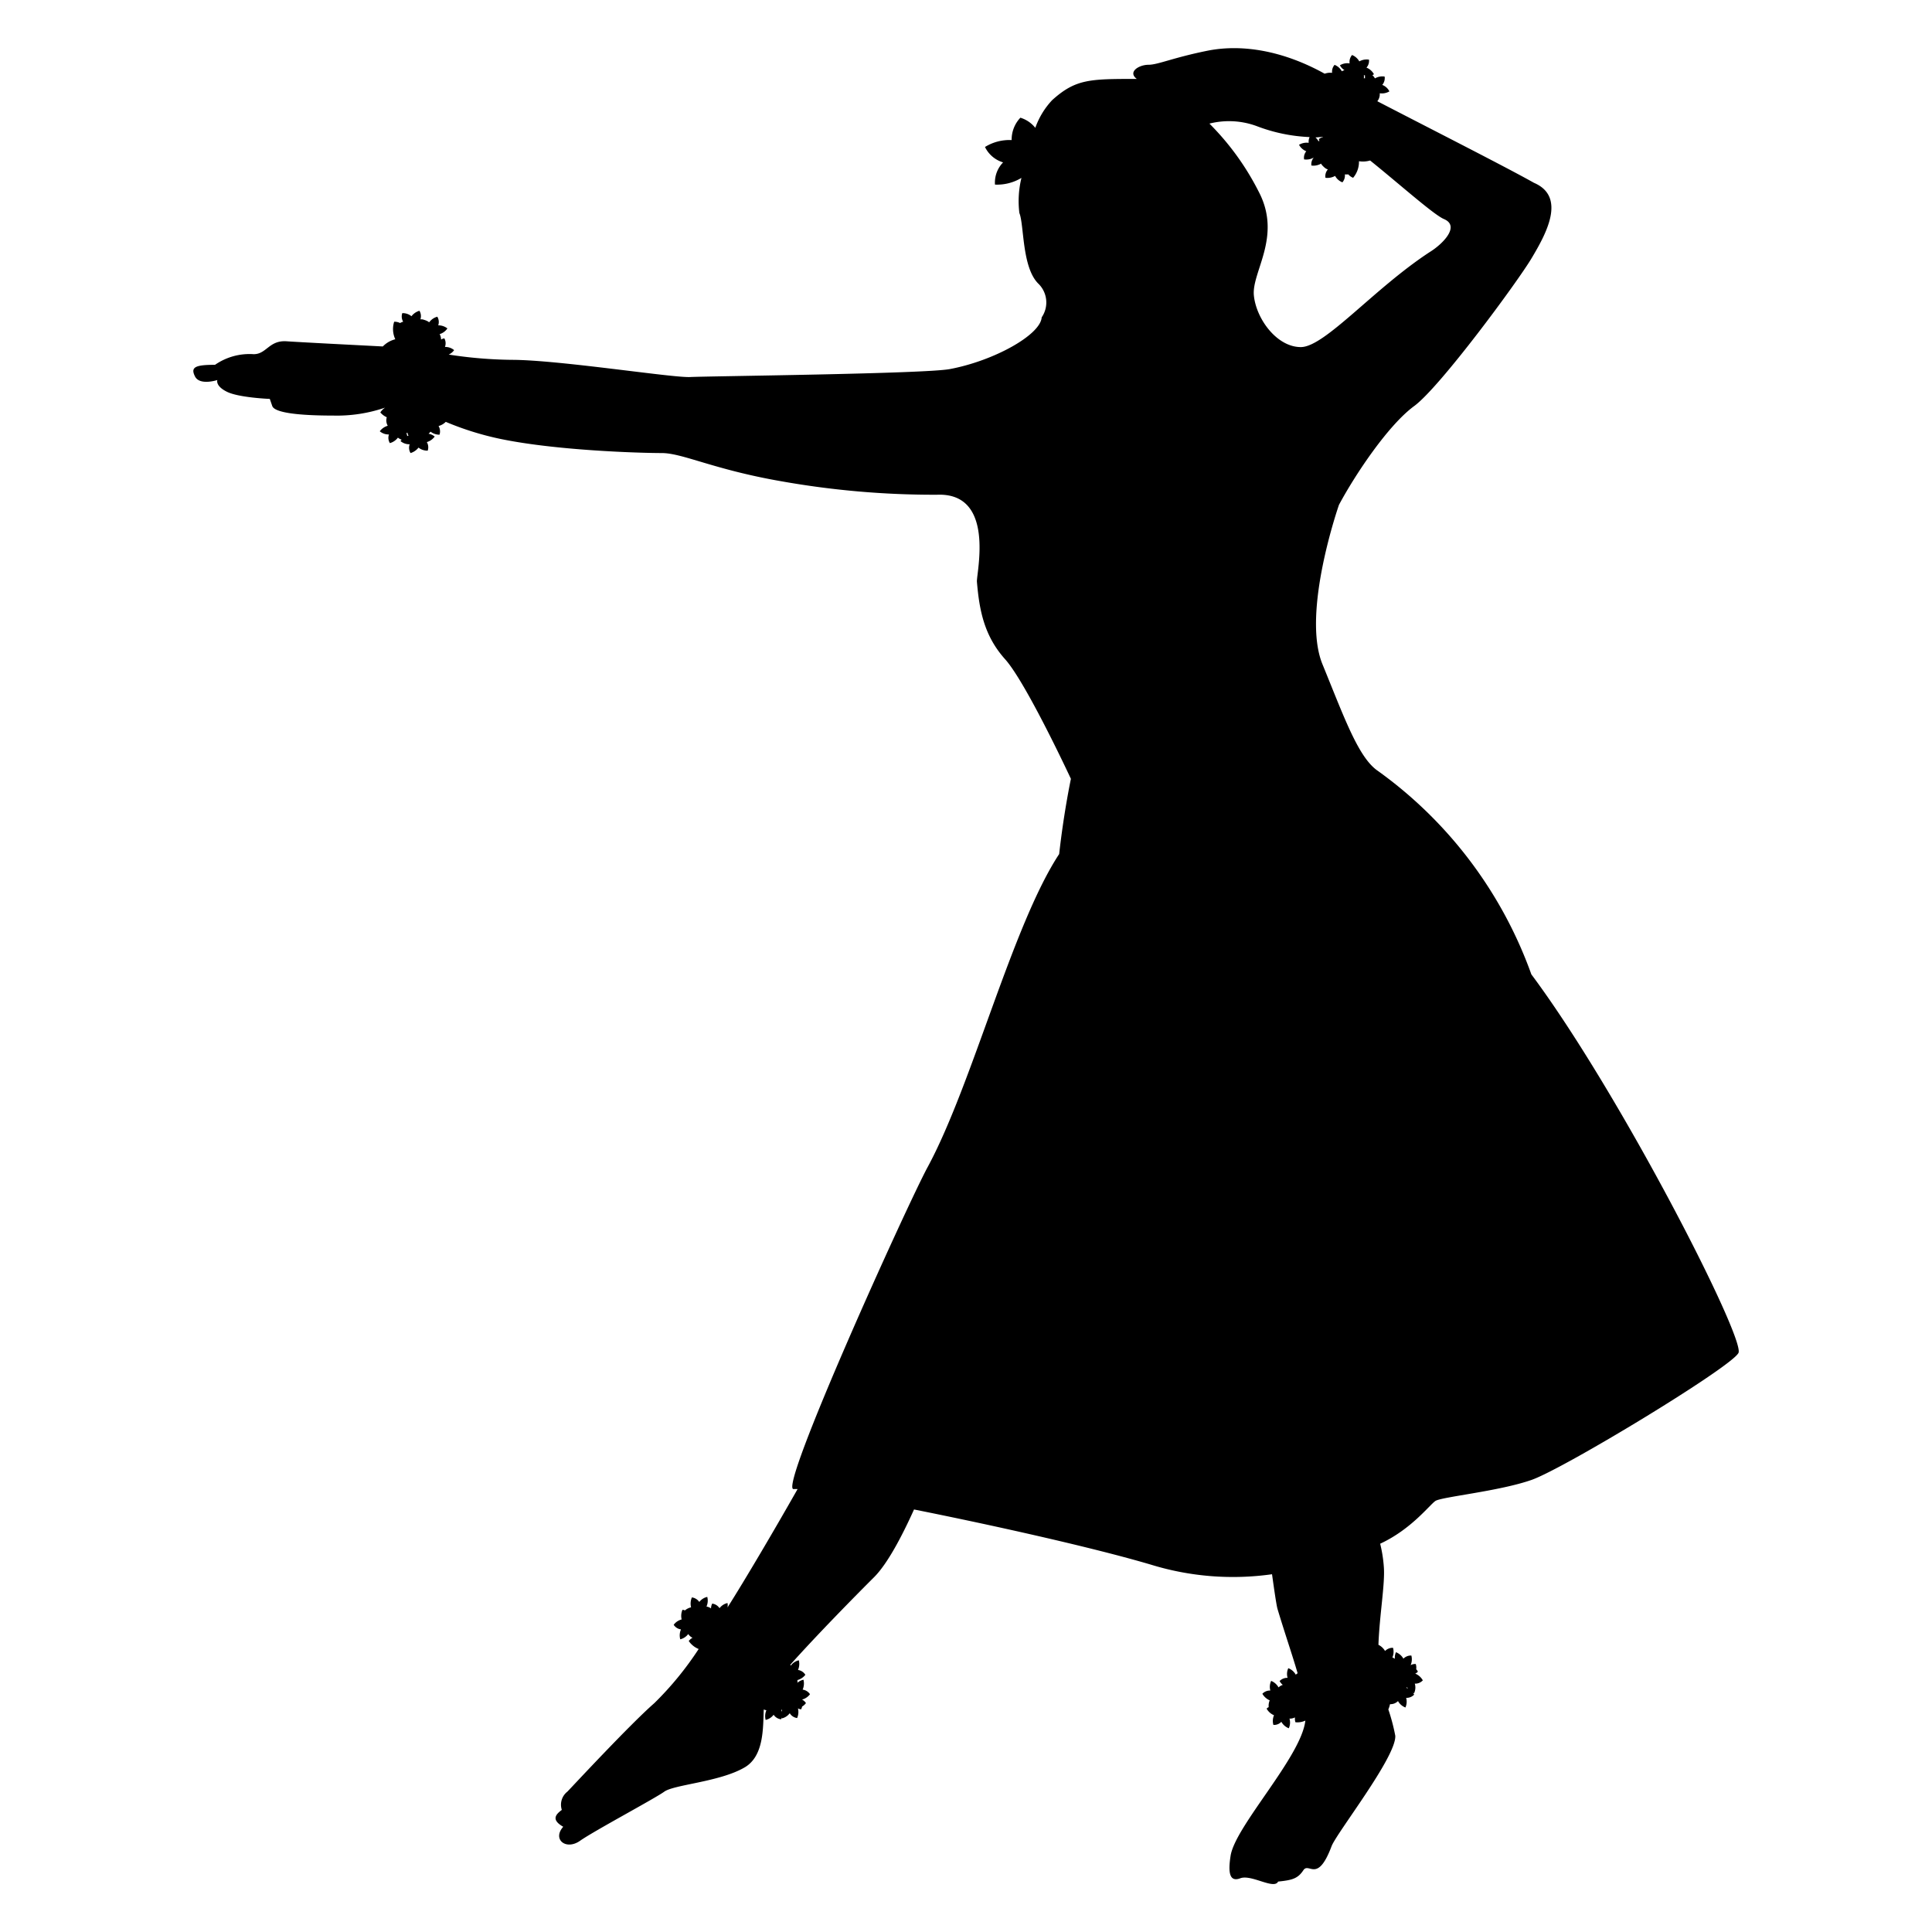 <svg id="レイヤー_1" data-name="レイヤー 1" xmlns="http://www.w3.org/2000/svg" viewBox="0 0 400 400"><defs><style>.cls-1{fill:none;}</style></defs><rect class="cls-1" width="400" height="400"/><g id="レイヤー_2" data-name="レイヤー 2"><g id="レイヤー_1-2" data-name="レイヤー 1-2"><path d="M317.05,201.73A88.62,88.62,0,0,0,285,159.41c-3.9-2.92-6.82-11.19-11.2-21.89s3.42-33,3.42-33c3.4-6.34,10.2-16.51,15.57-20.45s21.45-25.79,24.33-30.64,7.29-12.66.47-15.58c-5.66-3.19-21.06-11-32.43-16.89h0a2.32,2.32,0,0,0,.5-1.65,3.07,3.07,0,0,0,2-.39,2.73,2.73,0,0,0-1.48-1.34,2.14,2.14,0,0,0,.49-1.73,3.05,3.05,0,0,0-2,.38h0a2.75,2.75,0,0,0-.54-.68,1.06,1.06,0,0,0,.33-.18A3,3,0,0,0,282.91,14a2.08,2.08,0,0,0,.52-1.65,3.14,3.14,0,0,0-2,.36,3,3,0,0,0-1.5-1.32,2.2,2.2,0,0,0-.51,1.74,2.89,2.89,0,0,0-2,.39,2.47,2.47,0,0,0,.94,1,3.76,3.76,0,0,0-.55.23,2.93,2.93,0,0,0-1.5-1.32,2.11,2.11,0,0,0-.51,1.65,3.36,3.36,0,0,0-1.54.18c-8.65-4.8-17.18-6.19-24.31-4.75s-10.22,2.9-12.17,2.9-4.37,1.47-2.42,2.93c-9.74,0-12.65,0-17.52,4.39a16.21,16.21,0,0,0-3.49,5.74,6.29,6.29,0,0,0-3.09-2.1A6.58,6.58,0,0,0,209.45,29a9.64,9.64,0,0,0-5.52,1.43,6.1,6.1,0,0,0,3.75,3.19A6,6,0,0,0,206,38.22a9.78,9.78,0,0,0,5.48-1.39,20.22,20.22,0,0,0-.43,7.27c1,2.44.5,11.19,3.9,14.6a5.43,5.43,0,0,1,.72,7c-.25,3.65-9.9,9-19,10.71-5.25,1-50.12,1.46-53.76,1.65S115.64,74.5,105.9,74.5a90.9,90.9,0,0,1-13-1.09,2.72,2.72,0,0,0,1.12-.92,2.86,2.86,0,0,0-1.9-.66A2.12,2.12,0,0,0,92,70.06a1.47,1.47,0,0,0-.68.25,2.22,2.22,0,0,0-.3-1.13A3,3,0,0,0,92.63,68a3,3,0,0,0-1.9-.64,2.12,2.12,0,0,0-.19-1.79,3.09,3.09,0,0,0-1.66,1.13H88.8a1.34,1.34,0,0,0-.44-.27,2.92,2.92,0,0,0-.56-.21h0a1.54,1.54,0,0,0-.76-.1,2.14,2.14,0,0,0-.2-1.78,3.22,3.22,0,0,0-1.65,1.13,2.91,2.91,0,0,0-1.9-.64,2.14,2.14,0,0,0,.18,1.78,2.56,2.56,0,0,0-.64.27,2.59,2.59,0,0,0-1.22-.27,5,5,0,0,0,.23,3.63,5.43,5.43,0,0,0-2.58,1.49c-6-.31-16.83-.86-19.92-1.07-3.65-.25-4.14,2.67-6.82,2.67a12.52,12.52,0,0,0-8,2.2c-4.14,0-5.12.49-4.14,2.42s4.62.73,4.62.73-.48,1.22,2,2.44,8.86,1.47,8.86,1.47l.5,1.45c.47,1.47,5.82,2,12.64,2a30.85,30.85,0,0,0,10.74-1.65,3.39,3.39,0,0,0-1,1,3.89,3.89,0,0,0,1.34,1,2.21,2.21,0,0,0,.2,1.76,3.1,3.1,0,0,0-1.65,1.14,2.79,2.79,0,0,0,1.9.66,2.09,2.09,0,0,0,.19,1.79,3.09,3.09,0,0,0,1.66-1.13,2.88,2.88,0,0,0,.79.43,1,1,0,0,0-.25.28,2.81,2.81,0,0,0,1.9.66A2.13,2.13,0,0,0,85,93.8a3.28,3.28,0,0,0,1.65-1.13,2.92,2.92,0,0,0,1.9.63,2.12,2.12,0,0,0-.18-1.77A3.07,3.07,0,0,0,90,90.38a2.69,2.69,0,0,0-1.27-.58,2.78,2.78,0,0,0,.41-.43A3,3,0,0,0,91,90a2.23,2.23,0,0,0-.2-1.8,3.25,3.25,0,0,0,1.49-.86,61.49,61.49,0,0,0,11.16,3.5C115.15,93.3,132.66,93.8,137,93.8s10.72,3.4,24.76,5.84A180.76,180.76,0,0,0,194,102.43c12.17-.5,8.14,16.24,8.26,18,.49,5.84,1.47,11.19,5.84,16.06s13.62,24.76,13.62,24.76-1.46,6.85-2.43,15.57c-9.71,14.75-18,47.76-27.23,64.81-4.23,7.81-31.14,67.15-27.73,66.67a5.34,5.34,0,0,1,.8,0c-4.82,8.5-10.87,18.77-14.51,24.51a2.37,2.37,0,0,0,0-.92,2.87,2.87,0,0,0-1.65,1.07,2.13,2.13,0,0,0-1.51-.95,2.18,2.18,0,0,0-.25,1,2.05,2.05,0,0,0-.94-.39,3,3,0,0,0,.16-2,2.92,2.92,0,0,0-1.65,1.05,2.18,2.18,0,0,0-1.53-.94,3.21,3.21,0,0,0-.17,2.05,2.89,2.89,0,0,0-1.27.64,1.48,1.48,0,0,0-.51-.13,3.15,3.15,0,0,0-.17,2,2.93,2.93,0,0,0-1.65,1.11,2.13,2.13,0,0,0,1.51.95,3.08,3.08,0,0,0-.15,2.05,2.9,2.9,0,0,0,1.65-1.09,2.31,2.31,0,0,0,.89.78,2.2,2.2,0,0,0-.78.67,4.6,4.6,0,0,0,2.05,1.65,66.77,66.77,0,0,1-9.18,11.21c-5,4.36-16.87,17.15-18,18.32a3.43,3.43,0,0,0-1.15,3.78c-1.18.88-2.33,2,.29,3.49-2.32,2.62.58,4.95,3.49,2.9s15.41-8.71,17.44-10.17,11.34-2,16.51-4.95c4.16-2.31,3.91-8.25,4.08-12.06a2.41,2.41,0,0,0,.54.16,3.08,3.08,0,0,0-.15,2,2.84,2.84,0,0,0,1.65-1.07,2.12,2.12,0,0,0,1.54.94,1.56,1.56,0,0,0,.15-.41v.23a2.84,2.84,0,0,0,1.65-1.08,2.07,2.07,0,0,0,1.53,1,3.18,3.18,0,0,0,.17-2h0a1.27,1.27,0,0,0,.66.19,2.27,2.27,0,0,0,.2-.57,2.56,2.56,0,0,0,.79-.71,2,2,0,0,0-.81-.73h0a3,3,0,0,0,1.65-1.11,2.17,2.17,0,0,0-1.52-.95,3.21,3.21,0,0,0,.17-2.05,2.7,2.7,0,0,0-1.26.64,1.82,1.82,0,0,0,0-.57,3.06,3.06,0,0,0,1.65-1.09,2.14,2.14,0,0,0-1.52-1,3.15,3.15,0,0,0,.17-2,2.81,2.81,0,0,0-1.65,1.08.64.64,0,0,0-.13-.15c5.43-6.09,13.56-14.36,17.38-18.16,2.75-2.77,5.72-8.39,8.25-14,16.51,3.3,37,7.87,49,11.41a57.73,57.73,0,0,0,25.12,2c.48,3.45.91,6.41,1.14,7.2,1.53,5.1,3.05,9.47,4.16,13.3a2.28,2.28,0,0,0-.38.3,3,3,0,0,0-1.55-1.35,2.85,2.85,0,0,0-.15,2,2.21,2.21,0,0,0-1.65.66,2.55,2.55,0,0,0,.66.8,2.13,2.13,0,0,0-.88.52,3.06,3.06,0,0,0-1.53-1.35,2.88,2.88,0,0,0-.17,2,2.14,2.14,0,0,0-1.65.67,3.29,3.29,0,0,0,1.52,1.36,2.79,2.79,0,0,0-.21,1.4c-.25.13-.42.28-.42.33a3.08,3.08,0,0,0,1.52,1.35,3,3,0,0,0-.13,2,2.05,2.05,0,0,0,1.65-.64,3,3,0,0,0,1.54,1.34,2.82,2.82,0,0,0,.14-2,2.24,2.24,0,0,0,1.14-.25,2.52,2.52,0,0,0,.09,1,3.85,3.85,0,0,0,2.06-.34c-.84,7.51-14.54,21.85-15.48,28-.52,3.3-.3,5.52,2,4.65s7,2.41,7.84.68c2.9-.3,4.07-.6,5.23-2.35s2.9,2.84,5.83-4.95c1-2.72,13.42-18.5,13.2-22.88a39.9,39.9,0,0,0-1.44-5.46,6,6,0,0,0,.35-1.09,2.19,2.19,0,0,0,1.65-.64,3,3,0,0,0,1.54,1.33,3,3,0,0,0,.15-2,2.14,2.14,0,0,0,1.65-.66,1.47,1.47,0,0,0-.24-.37c.12,0,.2.1.22.09a2.77,2.77,0,0,0,.16-2,2.13,2.13,0,0,0,1.66-.68A3.2,3.2,0,0,0,293,346.5h0a1.34,1.34,0,0,0,.56-.41,2.09,2.09,0,0,0-.35-.49,2.47,2.47,0,0,0-.09-1.08,1.79,1.79,0,0,0-1.06.24h0a3.18,3.18,0,0,0,.15-2,2.2,2.2,0,0,0-1.65.65,3.05,3.05,0,0,0-1.54-1.34,2.8,2.8,0,0,0-.23,1.37,2.53,2.53,0,0,0-.51-.28,3,3,0,0,0,.13-2,2.21,2.21,0,0,0-1.65.66,3.25,3.25,0,0,0-1.37-1.28c.22-6.16,1.39-12.61,1.12-16.1a28.08,28.08,0,0,0-.76-4.83c6.46-3,10.19-8,11.43-8.85s13.2-2,19.94-4.37,41.36-23.36,42.81-26.28S335.55,226.55,317.05,201.73ZM84.31,90.3a2,2,0,0,0-.16-.6l.2-.13a1.67,1.67,0,0,0,.23.61A.66.66,0,0,0,84.31,90.3ZM161.74,354h.17a1.12,1.12,0,0,1-.12.39A1.74,1.74,0,0,0,161.74,354ZM282.62,15.62a1.88,1.88,0,0,0,0,.58h-.25a2.29,2.29,0,0,0,0-.64Zm-8.7,12.75a2.75,2.75,0,0,0-.86.42.81.81,0,0,0,.12.37l-.2.08a2.64,2.64,0,0,0-.63-.78c.58-.05,1.11-.08,1.57-.13ZM260.61,39.7A55.05,55.05,0,0,0,250.4,25.59a16.61,16.61,0,0,1,9.74.5,34.62,34.62,0,0,0,11,2.29,2.31,2.31,0,0,0-.19,1.19,3.08,3.08,0,0,0-2,.41,3,3,0,0,0,1.5,1.34A2.09,2.09,0,0,0,270,33a3.07,3.07,0,0,0,2-.38,2.12,2.12,0,0,0-.49,1.65,3.12,3.12,0,0,0,2-.39h0a1.73,1.73,0,0,0,.3.41,6.14,6.14,0,0,0,.45.43h0a1.92,1.92,0,0,0,.66.36,2.1,2.1,0,0,0-.5,1.73,3.26,3.26,0,0,0,2-.39,2.89,2.89,0,0,0,1.51,1.33,2.15,2.15,0,0,0,.51-1.65,2.81,2.81,0,0,0,.71,0,2.42,2.42,0,0,0,1,.71,5.11,5.11,0,0,0,1.21-3.43,5.31,5.31,0,0,0,2.31-.15c6,4.82,13.2,11.26,15.3,12.13,3.4,1.46-.28,5.17-2.92,6.8-11.57,7.55-21.77,19.7-26.73,19.7s-9.24-5.83-9.72-10.7S265.48,49,260.61,39.7Zm30.67,309.61.25.33a1.08,1.08,0,0,0-.3-.16.53.53,0,0,1,0-.15Z"/></g></g></svg>